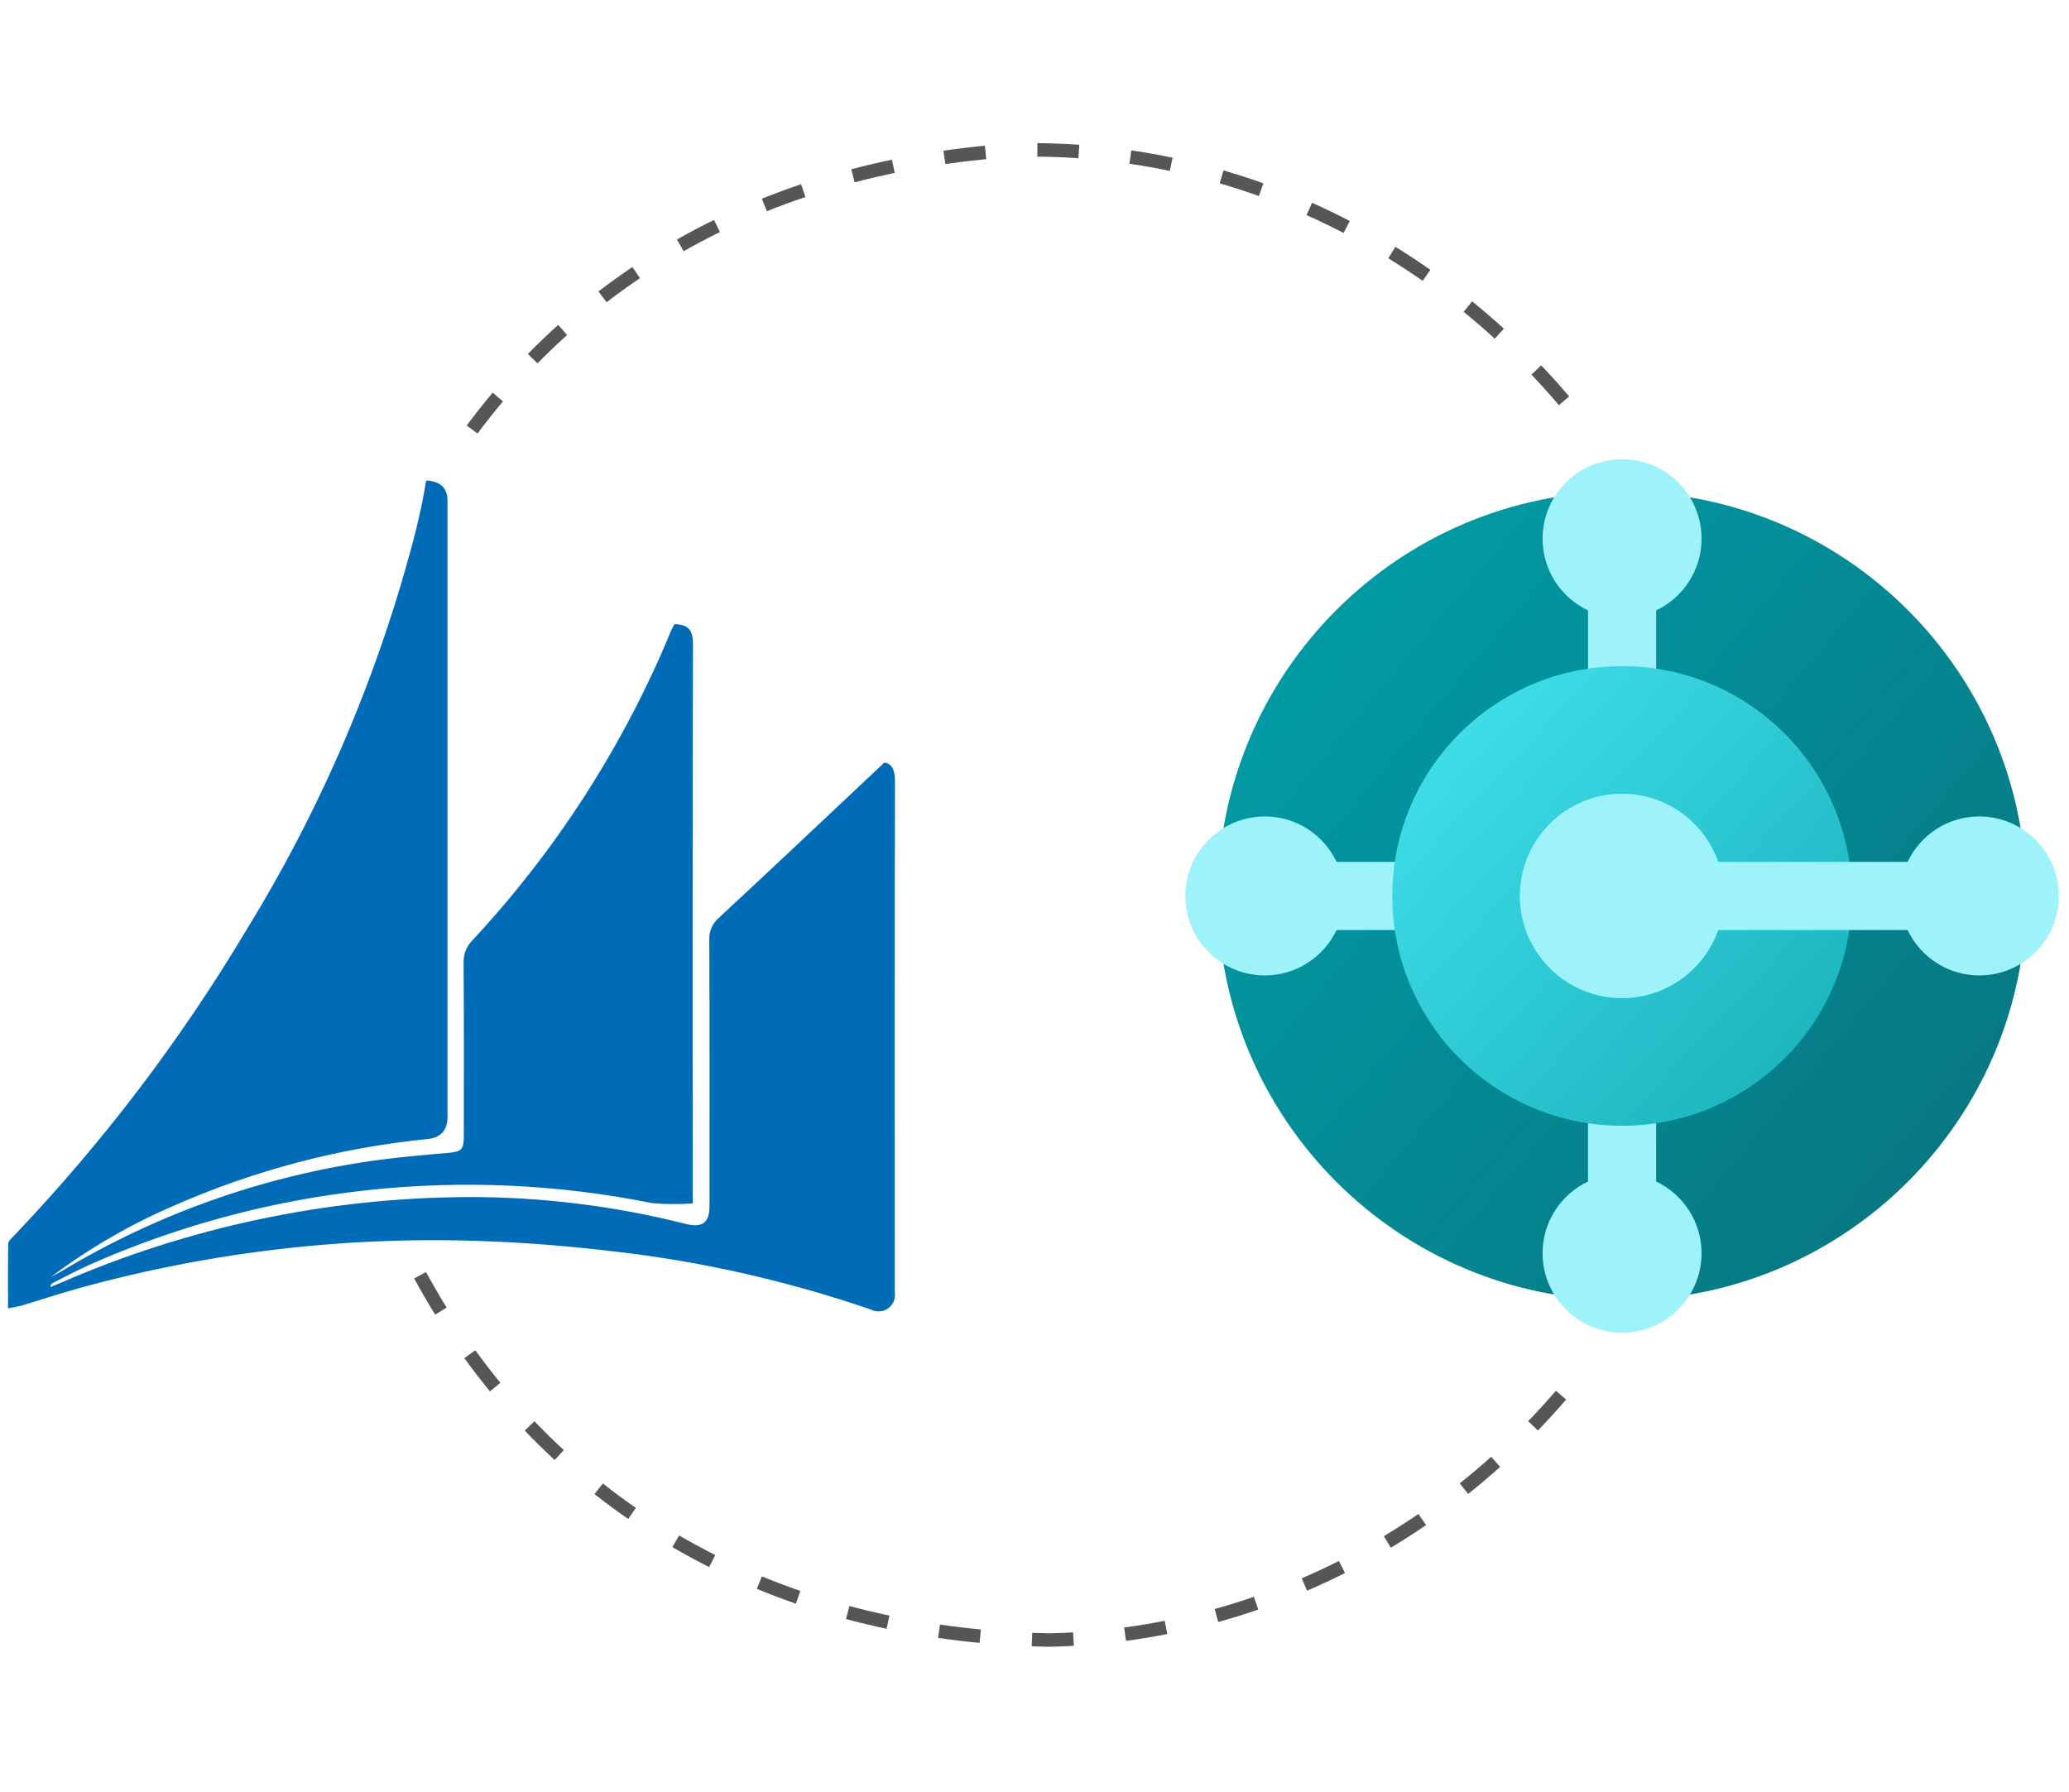 <?xml version="1.0" encoding="UTF-8"?><svg xmlns="http://www.w3.org/2000/svg" width="199.336" height="172.615" xmlns:xlink="http://www.w3.org/1999/xlink" viewBox="0 0 199.336 172.615"><defs><style>.f{fill:#9ef3fa;}.g{fill:#565656;}.h{fill:url(#c);}.i{fill:#006bb6;}.j{fill:url(#d);}</style><linearGradient id="c" x1="139.535" y1="9323.034" x2="200.446" y2="9272.068" gradientTransform="translate(-20.071 9756.13) scale(1.04 -1.04)" gradientUnits="userSpaceOnUse"><stop offset="0" stop-color="#019ba5"/><stop offset="1" stop-color="#077782"/></linearGradient><linearGradient id="d" x1="115.845" y1="9350.708" x2="146.922" y2="9321.496" gradientTransform="translate(19.876 9796.076) scale(1.04 -1.04)" gradientUnits="userSpaceOnUse"><stop offset="0" stop-color="#3edce7"/><stop offset="1" stop-color="#1cb6c0"/></linearGradient></defs><g id="a"/><g id="b"><path d="M64.965,60.132c1.508,0,1.802,.733,1.802,2.011-.042,17.347-.049,34.693-.021,52.04v1.739c-1.297,.098-2.6,.091-3.897-.021-18.267-3.679-37.225-1.601-54.26,5.95-1.194,.546-2.346,1.152-3.541,1.76-.104,.042-.167,.146-.189,.377,.356-.146,.713-.293,1.048-.44,12.351-5.371,25.665-8.173,39.133-8.233,7.077-.023,14.13,.843,20.991,2.577,1.634,.419,2.325-.105,2.325-1.718,0-8.548,.021-17.074-.021-25.62-.042-.817,.299-1.606,.921-2.137,5.279-4.902,10.538-9.867,15.943-14.957,.775,.105,1.027,.754,1.027,1.823-.042,16.404-.021,32.807-.021,49.211,.139,.865-.45,1.678-1.315,1.817-.339,.054-.686-.003-.99-.162-7.253-2.494-14.733-4.269-22.332-5.3-4.692-.607-9.406-1.069-14.141-1.257-13.428-.593-26.867,.925-39.824,4.5-1.802,.503-3.582,1.089-5.384,1.634-.419,.126-.837,.189-1.446,.314,0-2.179-.021-4.211,.021-6.223,0-.272,.335-.566,.566-.796,8.523-8.934,16.021-18.792,22.353-29.392,7.379-11.984,12.902-25.015,16.383-38.651,.189-.796,.377-1.613,.546-2.409,.146-.754,.293-1.528,.419-2.284q2.053,.105,2.053,1.948v59.371q0,1.906-1.885,2.116c-8.505,.842-16.822,3.034-24.637,6.495-4.143,1.797-8.059,4.075-11.669,6.787,.293-.167,.608-.314,.901-.482,9.39-5.662,19.844-9.334,30.712-10.789,2.2-.293,4.399-.482,6.62-.67,1.32-.126,1.528-.314,1.528-1.634,0-5.573,.021-11.145-.021-16.697-.024-.817,.295-1.607,.88-2.179,8.083-8.692,14.547-18.759,19.085-29.727,.126-.272,.252-.503,.336-.691Z" style="fill:#006bb6;"/><path d="M156.275,47.36c21.498,0,38.946,17.448,38.946,38.946s-17.448,38.946-38.946,38.946-38.946-17.448-38.946-38.946,17.448-38.946,38.946-38.946Z" style="fill:url(#c);"/><path d="M152.995,58.802v17.605h6.564v-17.605c2.584-1.23,4.376-3.859,4.376-6.91,0-4.227-3.431-7.658-7.658-7.658s-7.658,3.431-7.658,7.658c0,3.051,1.792,5.68,4.376,6.91Z" style="fill:#9ef3fa;"/><path d="M121.861,78.649c-4.227,0-7.658,3.431-7.658,7.658s3.431,7.658,7.658,7.658c3.051,0,5.68-1.792,6.911-4.376h17.604v-6.564h-17.604c-1.231-2.584-3.859-4.376-6.911-4.376Z" style="fill:#9ef3fa;"/><path d="M159.559,113.813v-17.605h-6.564v17.605c-2.584,1.23-4.376,3.859-4.376,6.91,0,4.227,3.431,7.658,7.658,7.658s7.658-3.431,7.658-7.658c0-3.051-1.792-5.68-4.376-6.91Z" style="fill:#9ef3fa;"/><path d="M156.277,64.168c12.221,0,22.139,9.918,22.139,22.139s-9.918,22.139-22.139,22.139-22.139-9.918-22.139-22.139,9.918-22.139,22.139-22.139Z" style="fill:url(#d);"/><path d="M190.693,78.649c-3.051,0-5.68,1.792-6.911,4.376h-18.232c-1.354-3.82-4.991-6.564-9.273-6.564-5.435,0-9.846,4.411-9.846,9.846s4.411,9.846,9.846,9.846c4.283,0,7.919-2.744,9.273-6.564h18.232c1.231,2.584,3.859,4.376,6.911,4.376,4.227,0,7.658-3.431,7.658-7.658s-3.431-7.658-7.658-7.658Z" style="fill:#9ef3fa;"/></g><g id="e"><path d="M101.166,158.637c-.61-.01-1.19-.026-1.766-.047l.049-1.299c.568,.021,1.139,.037,1.714,.047,.726-.017,1.475-.048,2.221-.091l.074,1.298c-.76,.044-1.524,.074-2.291,.092Zm7.313-.571l-.173-1.288c1.303-.174,2.617-.391,3.905-.644l.251,1.276c-1.314,.258-2.654,.479-3.983,.657Zm-14.101,.195c-1.339-.127-2.685-.288-3.999-.479l.186-1.286c1.294,.187,2.618,.346,3.936,.471l-.123,1.294Zm22.994-2.012l-.347-1.253c1.266-.351,2.538-.745,3.78-1.172l.422,1.229c-1.267,.436-2.564,.838-3.856,1.196Zm-31.951,.653c-1.318-.279-2.637-.595-3.92-.939l.337-1.255c1.261,.338,2.557,.649,3.852,.923l-.269,1.272Zm-8.738-2.417c-1.272-.44-2.541-.92-3.772-1.429l.496-1.202c1.208,.499,2.454,.97,3.701,1.402l-.425,1.228Zm49.245-1.25l-.514-1.194c1.204-.519,2.41-1.082,3.583-1.673l.585,1.161c-1.196,.603-2.425,1.177-3.654,1.706Zm-57.604-2.277c-1.2-.605-2.394-1.252-3.547-1.925l.655-1.123c1.131,.66,2.301,1.295,3.477,1.887l-.584,1.161Zm65.674-1.866l-.67-1.114c1.123-.675,2.244-1.395,3.331-2.139l.734,1.073c-1.108,.759-2.251,1.493-3.395,2.181Zm-73.477-2.768c-1.101-.762-2.193-1.57-3.246-2.401l.805-1.02c1.032,.814,2.102,1.605,3.18,2.353l-.74,1.069Zm80.928-2.412l-.81-1.017c1.026-.819,2.044-1.679,3.024-2.559l.869,.968c-.999,.896-2.036,1.773-3.083,2.608Zm-88.01-3.266c-.984-.909-1.954-1.863-2.884-2.836l.939-.899c.912,.953,1.863,1.889,2.827,2.779l-.882,.955Zm94.726-2.842l-.934-.904c.912-.944,1.812-1.929,2.674-2.928l.984,.849c-.878,1.018-1.794,2.021-2.723,2.982Zm-100.959-3.773c-.85-1.035-1.68-2.111-2.468-3.199l1.053-.763c.773,1.067,1.587,2.122,2.42,3.137l-1.004,.825Zm-5.279-7.388c-.702-1.133-1.383-2.307-2.026-3.49l1.142-.621c.631,1.161,1.3,2.314,1.99,3.426l-1.105,.685Zm4.082-84.879l-1.044-.775c.801-1.078,1.642-2.142,2.5-3.162l.994,.837c-.841,1-1.666,2.043-2.451,3.1Zm104.182-2.732c-.854-1.005-1.744-1.996-2.646-2.944l.942-.896c.918,.966,1.824,1.975,2.694,2.998l-.99,.842Zm-98.405-4.028l-.928-.911c.943-.96,1.924-1.899,2.917-2.792l.869,.967c-.973,.874-1.934,1.795-2.858,2.736Zm92.226-2.38c-.97-.886-1.979-1.756-2.998-2.585l.821-1.009c1.038,.845,2.066,1.731,3.054,2.633l-.876,.96Zm-85.566-3.516l-.792-1.031c1.062-.815,2.165-1.608,3.278-2.356l.726,1.079c-1.091,.734-2.171,1.51-3.212,2.309Zm78.618-2.052c-1.078-.754-2.192-1.486-3.309-2.175l.682-1.107c1.139,.702,2.274,1.448,3.372,2.216l-.745,1.065Zm-71.201-2.856l-.641-1.131c1.164-.659,2.365-1.292,3.57-1.881l.571,1.168c-1.182,.578-2.359,1.199-3.5,1.845Zm63.585-1.758c-1.172-.607-2.373-1.185-3.569-1.718l.528-1.188c1.22,.543,2.445,1.133,3.639,1.752l-.598,1.154Zm-55.564-2.095l-.484-1.206c1.235-.496,2.509-.965,3.784-1.394l.415,1.232c-1.252,.422-2.502,.882-3.715,1.369Zm47.4-1.464c-1.24-.443-2.508-.854-3.772-1.221l.363-1.248c1.288,.374,2.583,.793,3.846,1.245l-.437,1.224Zm-38.942-1.321l-.33-1.257c1.284-.337,2.605-.647,3.924-.921l.264,1.273c-1.297,.269-2.595,.574-3.857,.905Zm30.365-1.098c-1.284-.269-2.594-.502-3.897-.692l.188-1.286c1.328,.194,2.665,.432,3.975,.706l-.266,1.272Zm-21.628-.662l-.185-1.287c1.314-.189,2.659-.351,3.999-.479l.125,1.294c-1.32,.127-2.645,.286-3.938,.472Zm12.814-.56c-1.309-.091-2.64-.142-3.955-.154l.012-1.3c1.341,.012,2.698,.065,4.033,.157l-.09,1.297Z" style="fill:#565656;"/></g></svg>